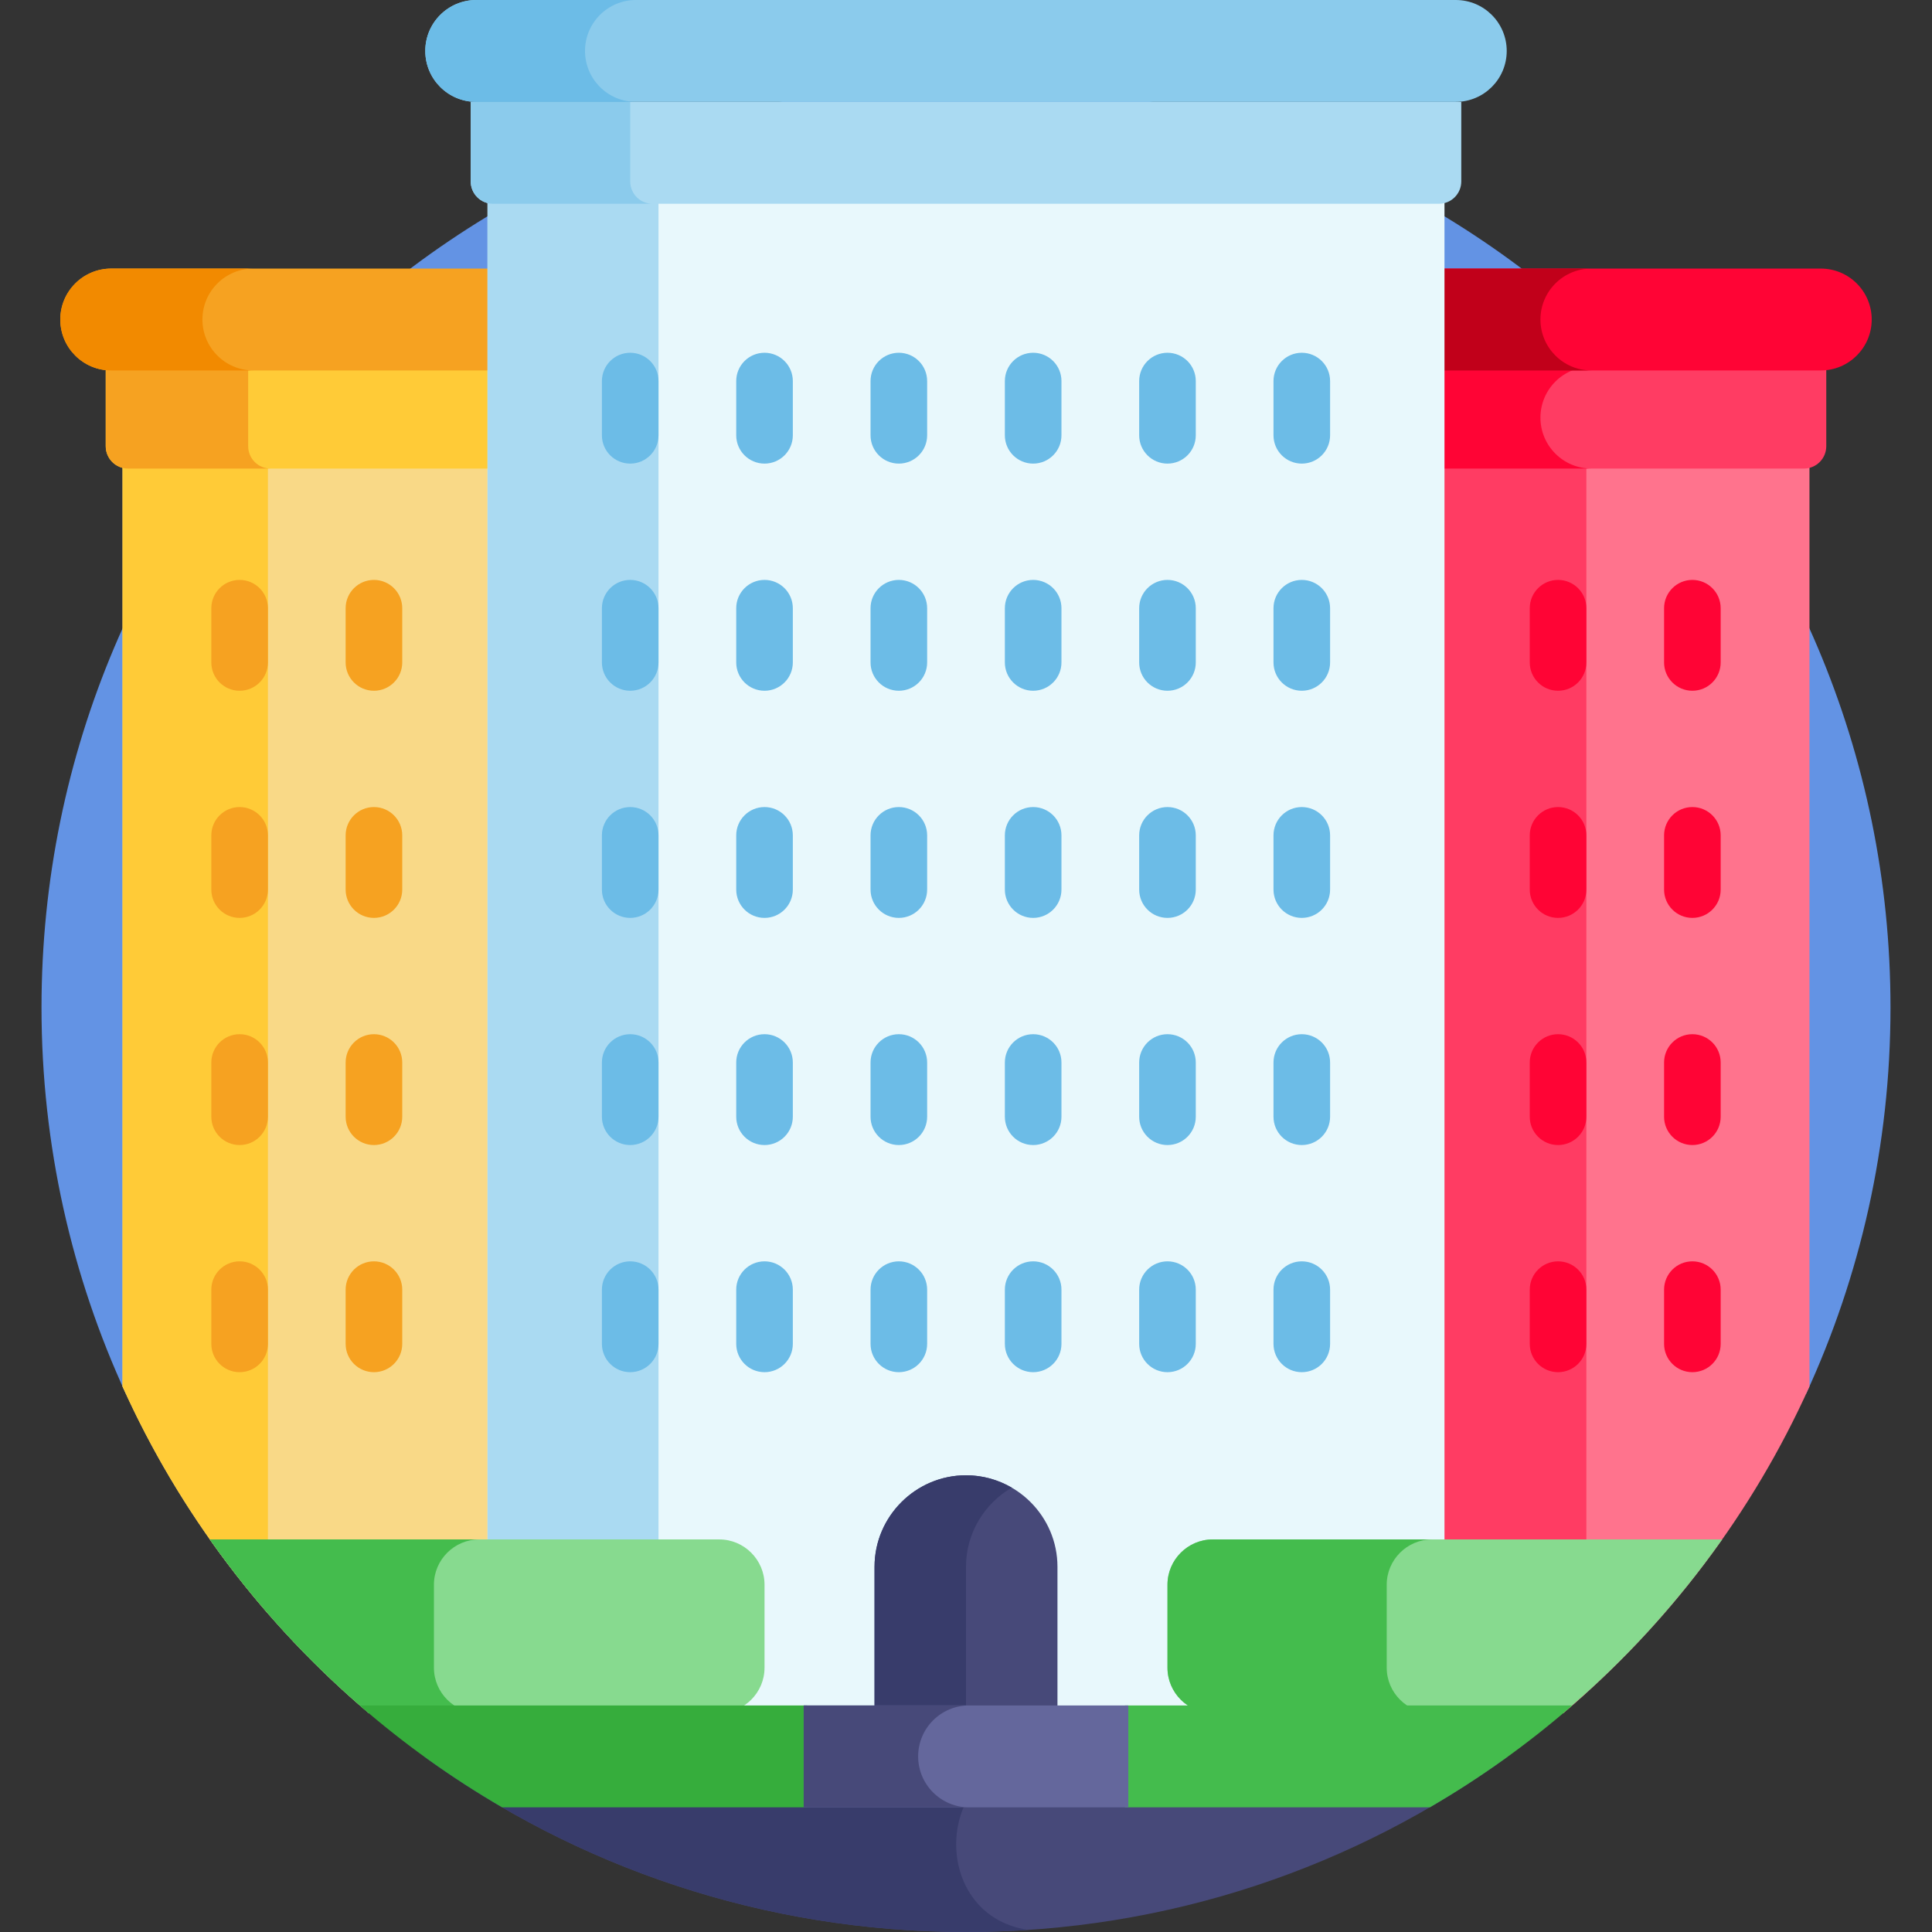 <?xml version="1.0" encoding="iso-8859-1"?>
<!-- Generator: Adobe Illustrator 21.0.0, SVG Export Plug-In . SVG Version: 6.00 Build 0)  -->
<svg xmlns="http://www.w3.org/2000/svg" xmlns:xlink="http://www.w3.org/1999/xlink" version="1.1" id="Capa_1" x="0px" y="0px" viewBox="0 0 512 512" style="enable-background:new 0 0 512 512;" xml:space="preserve" width="512" height="512">
<rect x="0" y="0" width="512" height="512" fill="#333333" stroke="none"/>
<g>
	<path style="fill:#6393E4;" d="M478.605,369.439C492.973,338.268,501,303.574,501,267c0-135.31-109.69-245-245-245   C120.69,22,11,131.69,11,267c0,36.574,8.028,71.269,22.396,102.439L478.605,369.439z"/>
	<path style="fill:#474979;" d="M112.343,465.465C152.705,494.731,202.332,512,256,512c53.668,0,103.296-17.269,143.657-46.535   H112.343z"/>
	<path style="fill:#383C6B;" d="M276.547,465.464H112.343C152.705,494.731,202.332,512,256,512c5.54,0,11.035-0.194,16.483-0.557   C245.391,507.461,247.501,465.464,276.547,465.464z"/>
	<path style="fill:#F9D987;" d="M134.6,122.521H32.473v244.918c15.091,33.532,37.512,63.046,65.213,86.525H134.6V122.521z"/>
	<path style="fill:#FFCB37;" d="M71.002,427.575V122.521H32.473v244.918C42.357,389.402,55.404,409.626,71.002,427.575z"/>
	<path style="fill:#FF738D;" d="M479.527,122.521H377.4v331.444h36.914c27.701-23.48,50.123-52.993,65.213-86.526V122.521z"/>
	<path style="fill:#FF3C63;" d="M420.402,122.521H377.4v331.443h36.914c2.063-1.748,4.085-3.54,6.088-5.354V122.521z"/>
	<path style="fill:#FF3C63;" d="M377.4,97.174v27h100.659c3.27,0,5.921-2.651,5.921-5.921V97.174H377.4z"/>
	<path style="fill:#FF0435;" d="M408.233,110.674L408.233,110.674c0-7.456,6.044-13.5,13.5-13.5H377.4v27h44.333   C414.277,124.174,408.233,118.129,408.233,110.674z"/>
	<path style="fill:#FFCB37;" d="M134.6,97.174H28.021v21.079c0,3.27,2.651,5.921,5.921,5.921H134.6V97.174z"/>
	<path style="fill:#F6A221;" d="M65.771,118.252V97.174h-37.75v21.079c0,3.27,2.651,5.921,5.921,5.921h37.75   C68.422,124.174,65.771,121.522,65.771,118.252z"/>
	<path style="fill:#FF0435;" d="M482.522,71.174c-26.969,0-63.884,0-105.122,0v27c41.24,0,78.155,0,105.122,0   c7.456,0,13.5-6.044,13.5-13.5C496.022,77.218,489.978,71.174,482.522,71.174z"/>
	<path style="fill:#C1001A;" d="M408.233,84.674L408.233,84.674c0-7.456,6.044-13.5,13.5-13.5H377.4v27h44.333   C414.277,98.174,408.233,92.129,408.233,84.674z"/>
	<path style="fill:#F6A221;" d="M134.6,71.174c-52.937,0-93.26,0-105.121,0c-7.456,0-13.5,6.044-13.5,13.5   c0,7.456,6.044,13.5,13.5,13.5c11.943,0,52.245,0,105.121,0V71.174z"/>
	<path style="fill:#F28A00;" d="M53.646,84.674c0-7.456,6.044-13.5,13.5-13.5c-18.443,0-31.682,0-37.667,0   c-7.456,0-13.5,6.044-13.5,13.5c0,7.456,6.044,13.5,13.5,13.5c6.021,0,19.255,0,37.667,0C59.69,98.174,53.646,92.13,53.646,84.674z   "/>
	<g>
		<path style="fill:#FF0435;" d="M412.902,183.057c-4.143,0-7.5-3.357-7.5-7.5v-14.374c0-4.143,3.357-7.5,7.5-7.5    c4.143,0,7.5,3.357,7.5,7.5v14.374C420.402,179.699,417.045,183.057,412.902,183.057z"/>
	</g>
	<g>
		<path style="fill:#FF0435;" d="M448.498,183.057c-4.143,0-7.5-3.357-7.5-7.5v-14.374c0-4.143,3.357-7.5,7.5-7.5    c4.143,0,7.5,3.357,7.5,7.5v14.374C455.998,179.699,452.641,183.057,448.498,183.057z"/>
	</g>
	<g>
		<path style="fill:#FF0435;" d="M412.902,243.252c-4.143,0-7.5-3.357-7.5-7.5v-14.374c0-4.143,3.357-7.5,7.5-7.5    c4.143,0,7.5,3.357,7.5,7.5v14.374C420.402,239.895,417.045,243.252,412.902,243.252z"/>
	</g>
	<g>
		<path style="fill:#FF0435;" d="M448.498,243.252c-4.143,0-7.5-3.357-7.5-7.5v-14.374c0-4.143,3.357-7.5,7.5-7.5    c4.143,0,7.5,3.357,7.5,7.5v14.374C455.998,239.895,452.641,243.252,448.498,243.252z"/>
	</g>
	<g>
		<path style="fill:#FF0435;" d="M412.902,303.448c-4.143,0-7.5-3.358-7.5-7.5v-14.375c0-4.143,3.357-7.5,7.5-7.5    c4.143,0,7.5,3.357,7.5,7.5v14.375C420.402,300.091,417.045,303.448,412.902,303.448z"/>
	</g>
	<g>
		<path style="fill:#FF0435;" d="M448.498,303.448c-4.143,0-7.5-3.358-7.5-7.5v-14.375c0-4.143,3.357-7.5,7.5-7.5    c4.143,0,7.5,3.357,7.5,7.5v14.375C455.998,300.091,452.641,303.448,448.498,303.448z"/>
	</g>
	<g>
		<path style="fill:#FF0435;" d="M412.902,363.643c-4.143,0-7.5-3.357-7.5-7.5v-14.375c0-4.143,3.357-7.5,7.5-7.5    c4.143,0,7.5,3.357,7.5,7.5v14.375C420.402,360.286,417.045,363.643,412.902,363.643z"/>
	</g>
	<g>
		<path style="fill:#FF0435;" d="M448.498,363.643c-4.143,0-7.5-3.357-7.5-7.5v-14.375c0-4.143,3.357-7.5,7.5-7.5    c4.143,0,7.5,3.357,7.5,7.5v14.375C455.998,360.286,452.641,363.643,448.498,363.643z"/>
	</g>
	<g>
		<path style="fill:#F6A221;" d="M63.502,183.057c-4.142,0-7.5-3.357-7.5-7.5v-14.374c0-4.143,3.358-7.5,7.5-7.5    c4.143,0,7.5,3.357,7.5,7.5v14.374C71.002,179.699,67.645,183.057,63.502,183.057z"/>
	</g>
	<g>
		<path style="fill:#F6A221;" d="M99.098,183.057c-4.143,0-7.5-3.357-7.5-7.5v-14.374c0-4.143,3.357-7.5,7.5-7.5    c4.143,0,7.5,3.357,7.5,7.5v14.374C106.598,179.699,103.24,183.057,99.098,183.057z"/>
	</g>
	<g>
		<path style="fill:#F6A221;" d="M63.502,243.252c-4.142,0-7.5-3.357-7.5-7.5v-14.374c0-4.143,3.358-7.5,7.5-7.5    c4.143,0,7.5,3.357,7.5,7.5v14.374C71.002,239.895,67.645,243.252,63.502,243.252z"/>
	</g>
	<g>
		<path style="fill:#F6A221;" d="M99.098,243.252c-4.143,0-7.5-3.357-7.5-7.5v-14.374c0-4.143,3.357-7.5,7.5-7.5    c4.143,0,7.5,3.357,7.5,7.5v14.374C106.598,239.895,103.24,243.252,99.098,243.252z"/>
	</g>
	<g>
		<path style="fill:#F6A221;" d="M63.502,303.448c-4.142,0-7.5-3.358-7.5-7.5v-14.375c0-4.143,3.358-7.5,7.5-7.5    c4.143,0,7.5,3.357,7.5,7.5v14.375C71.002,300.091,67.645,303.448,63.502,303.448z"/>
	</g>
	<g>
		<path style="fill:#F6A221;" d="M99.098,303.448c-4.143,0-7.5-3.358-7.5-7.5v-14.375c0-4.143,3.357-7.5,7.5-7.5    c4.143,0,7.5,3.357,7.5,7.5v14.375C106.598,300.091,103.24,303.448,99.098,303.448z"/>
	</g>
	<g>
		<path style="fill:#F6A221;" d="M63.502,363.643c-4.142,0-7.5-3.357-7.5-7.5v-14.375c0-4.143,3.358-7.5,7.5-7.5    c4.143,0,7.5,3.357,7.5,7.5v14.375C71.002,360.286,67.645,363.643,63.502,363.643z"/>
	</g>
	<g>
		<path style="fill:#F6A221;" d="M99.098,363.643c-4.143,0-7.5-3.357-7.5-7.5v-14.375c0-4.143,3.357-7.5,7.5-7.5    c4.143,0,7.5,3.357,7.5,7.5v14.375C106.598,360.286,103.24,363.643,99.098,363.643z"/>
	</g>
	<rect x="129.198" y="52.347" style="fill:#E8F8FC;" width="253.605" height="401.617"/>
	<rect x="129.198" y="52.347" style="fill:#AADAF2;" width="45.313" height="401.617"/>
	<path style="fill:#AADAF2;" d="M387.255,27h-262.51v21.079c0,3.27,2.651,5.921,5.921,5.921h250.667c3.27,0,5.921-2.651,5.921-5.921   V27z"/>
	<path style="fill:#8BCBEC;" d="M167.011,48.079V27h-42.265v21.079c0,3.27,2.651,5.921,5.921,5.921h42.265   C169.662,54,167.011,51.349,167.011,48.079z"/>
	<g>
		<path style="fill:#6CBCE7;" d="M167.011,122.861c-4.143,0-7.5-3.357-7.5-7.5v-14.375c0-4.143,3.357-7.5,7.5-7.5    c4.143,0,7.5,3.357,7.5,7.5v14.375C174.511,119.504,171.153,122.861,167.011,122.861z"/>
	</g>
	<g>
		<path style="fill:#6CBCE7;" d="M202.607,122.861c-4.143,0-7.5-3.357-7.5-7.5v-14.375c0-4.143,3.357-7.5,7.5-7.5    c4.143,0,7.5,3.357,7.5,7.5v14.375C210.107,119.504,206.749,122.861,202.607,122.861z"/>
	</g>
	<g>
		<path style="fill:#6CBCE7;" d="M238.202,122.861c-4.143,0-7.5-3.357-7.5-7.5v-14.375c0-4.143,3.357-7.5,7.5-7.5    c4.143,0,7.5,3.357,7.5,7.5v14.375C245.702,119.504,242.345,122.861,238.202,122.861z"/>
	</g>
	<g>
		<path style="fill:#6CBCE7;" d="M309.394,122.861c-4.143,0-7.5-3.357-7.5-7.5v-14.375c0-4.143,3.357-7.5,7.5-7.5    c4.142,0,7.5,3.357,7.5,7.5v14.375C316.894,119.504,313.536,122.861,309.394,122.861z"/>
	</g>
	<g>
		<path style="fill:#6CBCE7;" d="M273.798,122.861c-4.143,0-7.5-3.357-7.5-7.5v-14.375c0-4.143,3.357-7.5,7.5-7.5    c4.143,0,7.5,3.357,7.5,7.5v14.375C281.298,119.504,277.94,122.861,273.798,122.861z"/>
	</g>
	<g>
		<path style="fill:#6CBCE7;" d="M344.989,122.861c-4.143,0-7.5-3.357-7.5-7.5v-14.375c0-4.143,3.357-7.5,7.5-7.5    c4.142,0,7.5,3.357,7.5,7.5v14.375C352.489,119.504,349.132,122.861,344.989,122.861z"/>
	</g>
	<g>
		<path style="fill:#6CBCE7;" d="M167.011,183.057c-4.143,0-7.5-3.357-7.5-7.5v-14.374c0-4.143,3.357-7.5,7.5-7.5    c4.143,0,7.5,3.357,7.5,7.5v14.374C174.511,179.699,171.153,183.057,167.011,183.057z"/>
	</g>
	<g>
		<path style="fill:#6CBCE7;" d="M202.607,183.057c-4.143,0-7.5-3.357-7.5-7.5v-14.374c0-4.143,3.357-7.5,7.5-7.5    c4.143,0,7.5,3.357,7.5,7.5v14.374C210.107,179.699,206.749,183.057,202.607,183.057z"/>
	</g>
	<g>
		<path style="fill:#6CBCE7;" d="M238.202,183.057c-4.143,0-7.5-3.357-7.5-7.5v-14.374c0-4.143,3.357-7.5,7.5-7.5    c4.143,0,7.5,3.357,7.5,7.5v14.374C245.702,179.699,242.345,183.057,238.202,183.057z"/>
	</g>
	<g>
		<path style="fill:#6CBCE7;" d="M309.394,183.057c-4.143,0-7.5-3.357-7.5-7.5v-14.374c0-4.143,3.357-7.5,7.5-7.5    c4.142,0,7.5,3.357,7.5,7.5v14.374C316.894,179.699,313.536,183.057,309.394,183.057z"/>
	</g>
	<g>
		<path style="fill:#6CBCE7;" d="M273.798,183.057c-4.143,0-7.5-3.357-7.5-7.5v-14.374c0-4.143,3.357-7.5,7.5-7.5    c4.143,0,7.5,3.357,7.5,7.5v14.374C281.298,179.699,277.94,183.057,273.798,183.057z"/>
	</g>
	<g>
		<path style="fill:#6CBCE7;" d="M344.989,183.057c-4.143,0-7.5-3.357-7.5-7.5v-14.374c0-4.143,3.357-7.5,7.5-7.5    c4.142,0,7.5,3.357,7.5,7.5v14.374C352.489,179.699,349.132,183.057,344.989,183.057z"/>
	</g>
	<g>
		<path style="fill:#6CBCE7;" d="M167.011,243.252c-4.143,0-7.5-3.357-7.5-7.5v-14.374c0-4.143,3.357-7.5,7.5-7.5    c4.143,0,7.5,3.357,7.5,7.5v14.374C174.511,239.895,171.153,243.252,167.011,243.252z"/>
	</g>
	<g>
		<path style="fill:#6CBCE7;" d="M202.607,243.252c-4.143,0-7.5-3.357-7.5-7.5v-14.374c0-4.143,3.357-7.5,7.5-7.5    c4.143,0,7.5,3.357,7.5,7.5v14.374C210.107,239.895,206.749,243.252,202.607,243.252z"/>
	</g>
	<g>
		<path style="fill:#6CBCE7;" d="M238.202,243.252c-4.143,0-7.5-3.357-7.5-7.5v-14.374c0-4.143,3.357-7.5,7.5-7.5    c4.143,0,7.5,3.357,7.5,7.5v14.374C245.702,239.895,242.345,243.252,238.202,243.252z"/>
	</g>
	<g>
		<path style="fill:#6CBCE7;" d="M309.394,243.252c-4.143,0-7.5-3.357-7.5-7.5v-14.374c0-4.143,3.357-7.5,7.5-7.5    c4.142,0,7.5,3.357,7.5,7.5v14.374C316.894,239.895,313.536,243.252,309.394,243.252z"/>
	</g>
	<g>
		<path style="fill:#6CBCE7;" d="M273.798,243.252c-4.143,0-7.5-3.357-7.5-7.5v-14.374c0-4.143,3.357-7.5,7.5-7.5    c4.143,0,7.5,3.357,7.5,7.5v14.374C281.298,239.895,277.94,243.252,273.798,243.252z"/>
	</g>
	<g>
		<path style="fill:#6CBCE7;" d="M344.989,243.252c-4.143,0-7.5-3.357-7.5-7.5v-14.374c0-4.143,3.357-7.5,7.5-7.5    c4.142,0,7.5,3.357,7.5,7.5v14.374C352.489,239.895,349.132,243.252,344.989,243.252z"/>
	</g>
	<g>
		<path style="fill:#6CBCE7;" d="M167.011,303.448c-4.143,0-7.5-3.358-7.5-7.5v-14.375c0-4.143,3.357-7.5,7.5-7.5    c4.143,0,7.5,3.357,7.5,7.5v14.375C174.511,300.091,171.153,303.448,167.011,303.448z"/>
	</g>
	<g>
		<path style="fill:#6CBCE7;" d="M202.607,303.448c-4.143,0-7.5-3.358-7.5-7.5v-14.375c0-4.143,3.357-7.5,7.5-7.5    c4.143,0,7.5,3.357,7.5,7.5v14.375C210.107,300.091,206.749,303.448,202.607,303.448z"/>
	</g>
	<g>
		<path style="fill:#6CBCE7;" d="M238.202,303.448c-4.143,0-7.5-3.358-7.5-7.5v-14.375c0-4.143,3.357-7.5,7.5-7.5    c4.143,0,7.5,3.357,7.5,7.5v14.375C245.702,300.091,242.345,303.448,238.202,303.448z"/>
	</g>
	<g>
		<path style="fill:#6CBCE7;" d="M309.394,303.448c-4.143,0-7.5-3.358-7.5-7.5v-14.375c0-4.143,3.357-7.5,7.5-7.5    c4.142,0,7.5,3.357,7.5,7.5v14.375C316.894,300.091,313.536,303.448,309.394,303.448z"/>
	</g>
	<g>
		<path style="fill:#6CBCE7;" d="M273.798,303.448c-4.143,0-7.5-3.358-7.5-7.5v-14.375c0-4.143,3.357-7.5,7.5-7.5    c4.143,0,7.5,3.357,7.5,7.5v14.375C281.298,300.091,277.94,303.448,273.798,303.448z"/>
	</g>
	<g>
		<path style="fill:#6CBCE7;" d="M344.989,303.448c-4.143,0-7.5-3.358-7.5-7.5v-14.375c0-4.143,3.357-7.5,7.5-7.5    c4.142,0,7.5,3.357,7.5,7.5v14.375C352.489,300.091,349.132,303.448,344.989,303.448z"/>
	</g>
	<g>
		<path style="fill:#6CBCE7;" d="M167.011,363.643c-4.143,0-7.5-3.357-7.5-7.5v-14.375c0-4.143,3.357-7.5,7.5-7.5    c4.143,0,7.5,3.357,7.5,7.5v14.375C174.511,360.286,171.153,363.643,167.011,363.643z"/>
	</g>
	<g>
		<path style="fill:#6CBCE7;" d="M202.607,363.643c-4.143,0-7.5-3.357-7.5-7.5v-14.375c0-4.143,3.357-7.5,7.5-7.5    c4.143,0,7.5,3.357,7.5,7.5v14.375C210.107,360.286,206.749,363.643,202.607,363.643z"/>
	</g>
	<g>
		<path style="fill:#6CBCE7;" d="M238.202,363.643c-4.143,0-7.5-3.357-7.5-7.5v-14.375c0-4.143,3.357-7.5,7.5-7.5    c4.143,0,7.5,3.357,7.5,7.5v14.375C245.702,360.286,242.345,363.643,238.202,363.643z"/>
	</g>
	<g>
		<path style="fill:#6CBCE7;" d="M309.394,363.643c-4.143,0-7.5-3.357-7.5-7.5v-14.375c0-4.143,3.357-7.5,7.5-7.5    c4.142,0,7.5,3.357,7.5,7.5v14.375C316.894,360.286,313.536,363.643,309.394,363.643z"/>
	</g>
	<g>
		<path style="fill:#6CBCE7;" d="M273.798,363.643c-4.143,0-7.5-3.357-7.5-7.5v-14.375c0-4.143,3.357-7.5,7.5-7.5    c4.143,0,7.5,3.357,7.5,7.5v14.375C281.298,360.286,277.94,363.643,273.798,363.643z"/>
	</g>
	<g>
		<path style="fill:#6CBCE7;" d="M344.989,363.643c-4.143,0-7.5-3.357-7.5-7.5v-14.375c0-4.143,3.357-7.5,7.5-7.5    c4.142,0,7.5,3.357,7.5,7.5v14.375C352.489,360.286,349.132,363.643,344.989,363.643z"/>
	</g>
	<path style="fill:#474979;" d="M256,390.965L256,390.965c-13.331,0-24.237,10.907-24.237,24.237v38.763h48.475v-38.763   C280.238,401.871,269.331,390.965,256,390.965z"/>
	<path style="fill:#383C6B;" d="M268.119,394.241c-3.572-2.079-7.711-3.277-12.119-3.277c-13.331,0-24.237,10.907-24.237,24.237   v38.763H256v-38.763C256,406.279,260.89,398.448,268.119,394.241z"/>
	<path style="fill:#87DA8F;" d="M321.394,407.964c-6.6,0-12,5.4-12,12v22c0,6.6,5.4,12,12,12h92.921   c15.896-13.473,30.054-28.93,42.083-46H321.394z"/>
	<path style="fill:#44BC4D;" d="M367.496,441.964v-22c0-6.6,5.4-12,12-12h-58.103c-6.6,0-12,5.4-12,12v22c0,6.6,5.4,12,12,12h58.103   C372.897,453.964,367.496,448.565,367.496,441.964z"/>
	<path style="fill:#87DA8F;" d="M190.607,407.964H55.603c12.029,17.07,26.187,32.527,42.083,46h92.921c6.6,0,12-5.4,12-12v-22   C202.607,413.365,197.207,407.964,190.607,407.964z"/>
	<path style="fill:#44BC4D;" d="M114.997,441.964v-22c0-6.6,5.4-12,12-12H55.603c12.029,17.07,26.187,32.527,42.083,46h29.311   C120.397,453.964,114.997,448.565,114.997,441.964z"/>
	<path style="fill:#8BCBEC;" d="M399.297,13.5c0-7.456-6.044-13.5-13.5-13.5C269.618,0,162.364,0,126.204,0   c-7.456,0-13.5,6.044-13.5,13.5c0,7.456,6.044,13.5,13.5,13.5c36.443,0,143.486,0,259.593,0   C393.253,27,399.297,20.956,399.297,13.5z"/>
	<path style="fill:#6CBCE7;" d="M155.037,13.5c0-7.456,6.044-13.5,13.5-13.5c-18.298,0-32.792,0-42.333,0   c-7.456,0-13.5,6.044-13.5,13.5c0,7.456,6.044,13.5,13.5,13.5c9.592,0,24.081,0,42.333,0C161.081,27,155.037,20.956,155.037,13.5z"/>
	<path style="fill:#36AD3C;" d="M213.876,451.964H95.337c11.663,10.139,24.297,19.188,37.739,27h80.8V451.964z"/>
	<path style="fill:#44BC4D;" d="M298.125,451.964v27h80.8c13.442-7.812,26.076-16.861,37.738-27H298.125z"/>
	<rect x="212.984" y="451.965" style="fill:#64679C;" width="86.032" height="27"/>
	<path style="fill:#474979;" d="M243.318,465.464L243.318,465.464c0-7.456,6.044-13.5,13.5-13.5h-43.833v27h43.833   C249.362,478.964,243.318,472.92,243.318,465.464z"/>
</g>















</svg>
